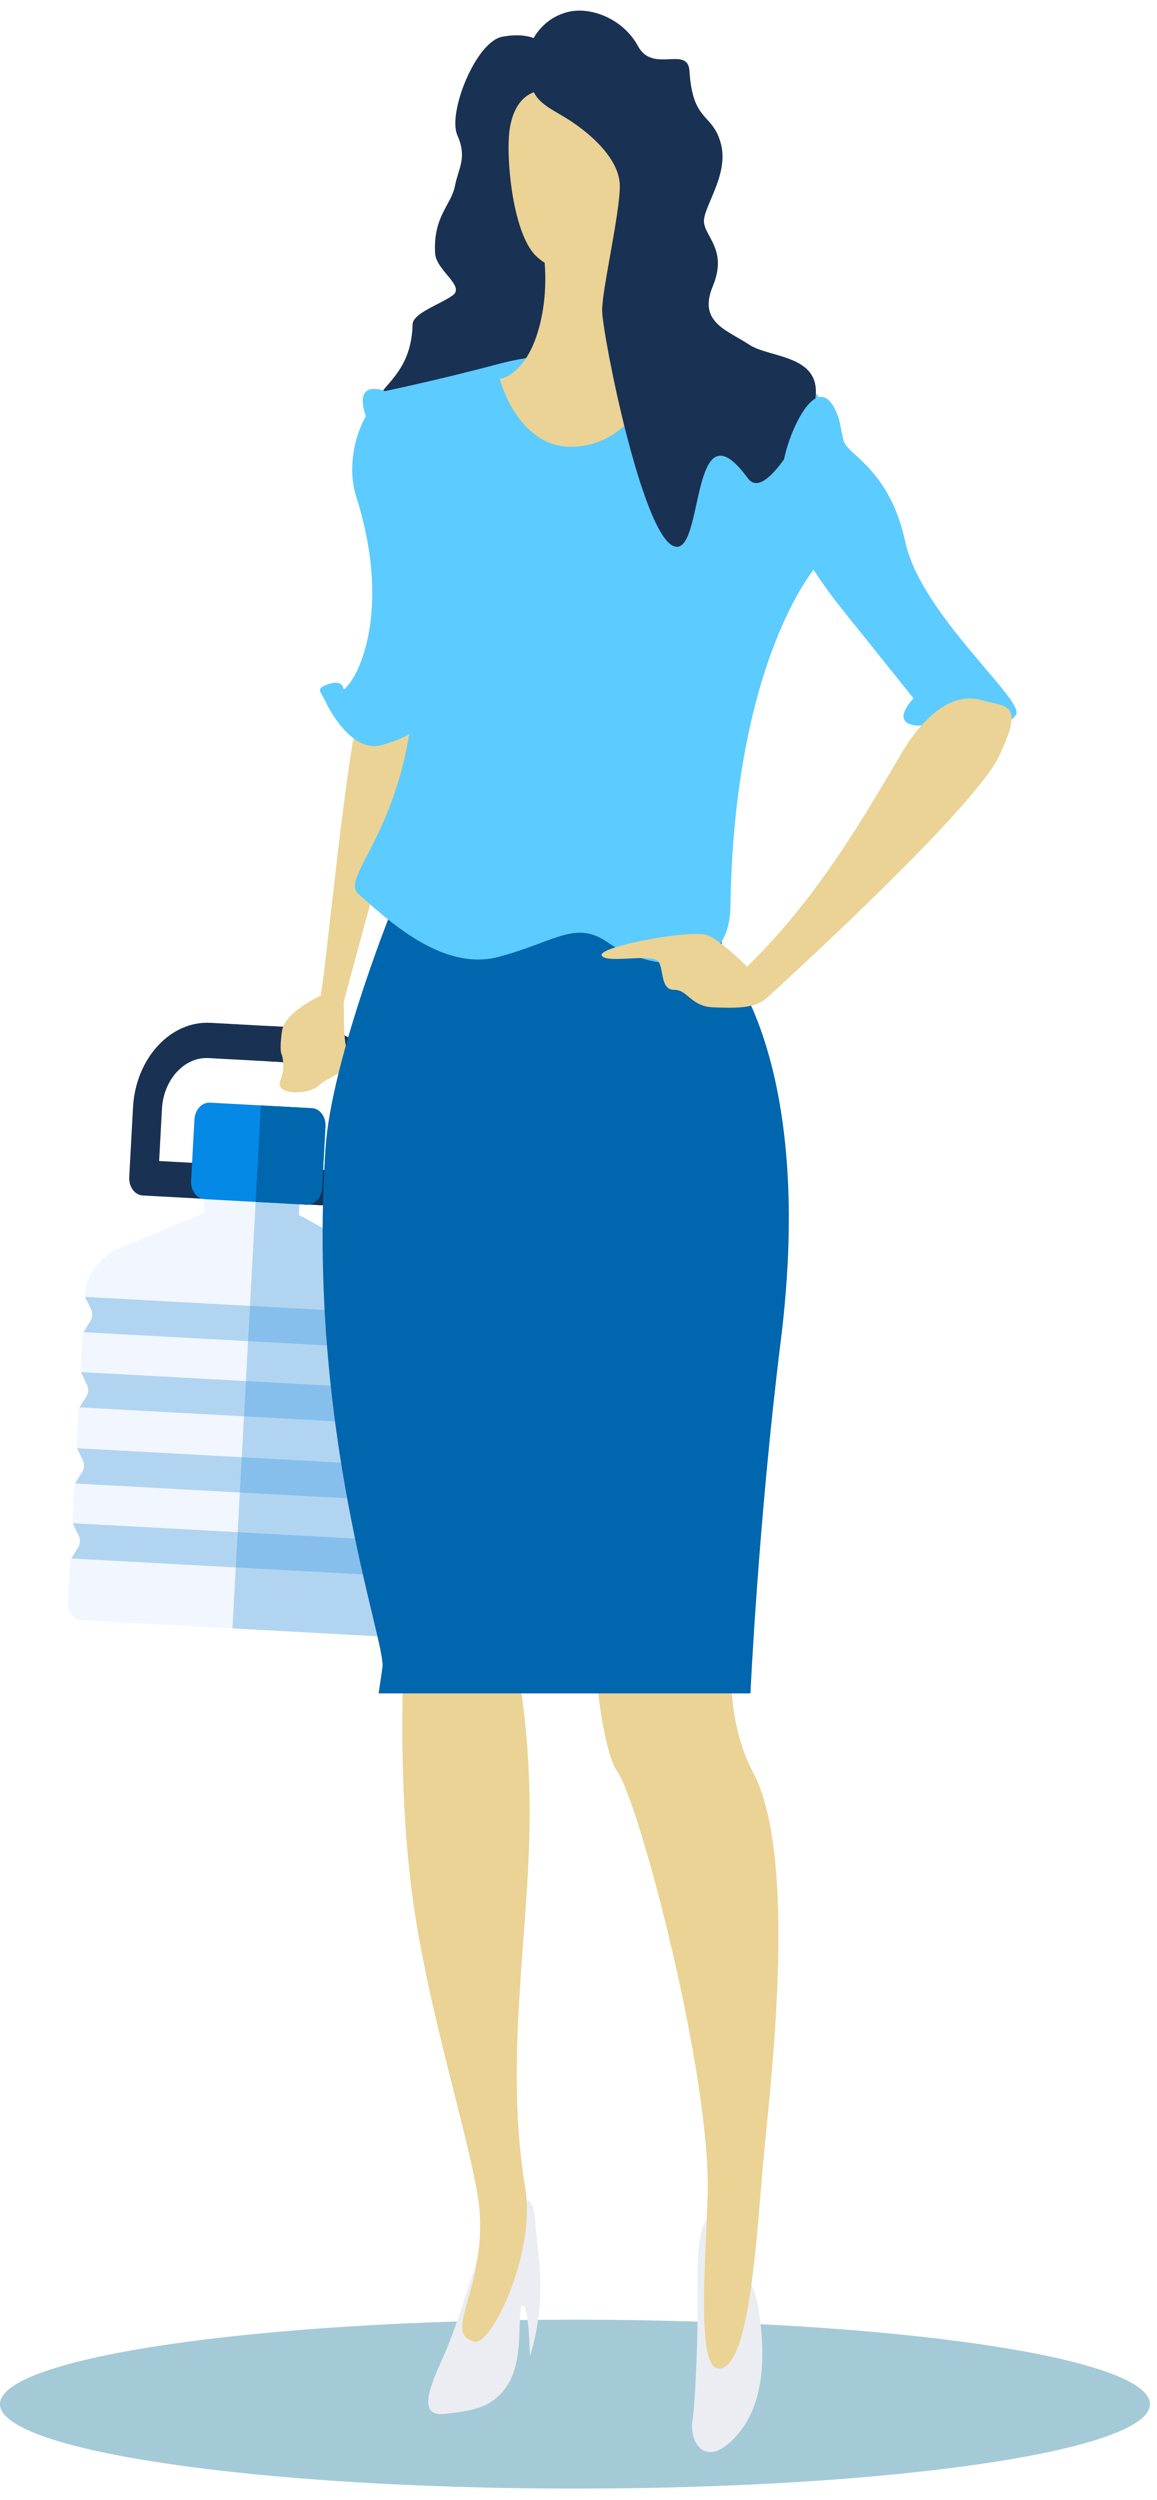 <?xml version="1.0" encoding="UTF-8"?> <svg xmlns="http://www.w3.org/2000/svg" width="94" height="203" viewBox="0 0 94 203" fill="none"> <path d="M31.32 102.516L24.281 98.647L24.552 93.68L16.846 93.26L16.56 98.516L9.759 101.329C8.082 102.022 6.97 103.535 6.876 105.249L7.394 106.31C7.54 106.608 7.52 106.988 7.343 107.27L6.711 108.282L6.544 111.353L7.066 112.449C7.208 112.748 7.186 113.126 7.009 113.405L6.378 114.403L6.21 117.492L6.73 118.57C6.874 118.868 6.853 119.246 6.678 119.527L6.044 120.543L5.876 123.632L6.395 124.692C6.54 124.989 6.521 125.367 6.347 125.649L5.71 126.682L5.526 130.063C5.483 130.854 5.974 131.523 6.624 131.558L31.147 132.893C31.797 132.928 32.358 132.316 32.401 131.526L32.585 128.145L32.063 127.048C31.921 126.749 31.944 126.371 32.12 126.092L32.751 125.094L32.919 122.005L32.399 120.927C32.255 120.629 32.276 120.251 32.451 119.97L33.085 118.955L33.254 115.866L32.735 114.805C32.59 114.508 32.608 114.13 32.782 113.848L33.42 112.815L33.587 109.744L33.068 108.664C32.924 108.363 32.947 107.982 33.126 107.701L33.751 106.722C33.845 105.012 32.907 103.389 31.32 102.516V102.516Z" fill="#F1F6FF"></path> <path d="M33.127 107.701L33.752 106.722C33.845 105.012 32.907 103.389 31.32 102.516L24.282 98.647L24.552 93.68L20.994 93.486L18.886 132.226L31.147 132.893C31.797 132.928 32.358 132.316 32.401 131.526L32.585 128.145L32.064 127.048C31.922 126.749 31.944 126.371 32.121 126.092L32.752 125.094L32.92 122.006L32.399 120.927C32.256 120.629 32.276 120.251 32.452 119.97L33.086 118.955L33.254 115.866L32.735 114.805C32.59 114.508 32.609 114.13 32.783 113.848L33.42 112.816L33.587 109.745L33.069 108.664C32.924 108.363 32.947 107.982 33.127 107.701V107.701Z" fill="#B1D5F1"></path> <path d="M32.719 125.145L5.903 123.686L6.395 124.692C6.54 124.989 6.522 125.367 6.348 125.649L5.792 126.55L32.519 128.005L32.064 127.048C31.922 126.749 31.944 126.371 32.121 126.092L32.719 125.145Z" fill="#B1D5F1"></path> <path d="M32.121 126.092L32.719 125.145L19.311 124.416L19.155 127.278L32.519 128.005L32.064 127.048C31.922 126.749 31.944 126.371 32.121 126.092Z" fill="#86BEEC"></path> <path d="M33.022 119.056L6.262 117.6L6.731 118.57C6.874 118.868 6.854 119.246 6.679 119.527L6.095 120.461L32.878 121.919L32.399 120.927C32.256 120.629 32.276 120.251 32.452 119.97L33.022 119.056Z" fill="#B1D5F1"></path> <path d="M33.022 119.056L19.642 118.328L19.486 121.19L32.878 121.919L32.399 120.927C32.256 120.629 32.276 120.251 32.451 119.97L33.022 119.056Z" fill="#86BEEC"></path> <path d="M33.384 112.875L6.575 111.416L7.066 112.449C7.209 112.748 7.186 113.126 7.01 113.405L6.457 114.28L33.19 115.735L32.735 114.805C32.59 114.508 32.609 114.13 32.783 113.848L33.384 112.875Z" fill="#B1D5F1"></path> <path d="M32.782 113.848L33.383 112.875L19.979 112.145L19.823 115.007L33.19 115.735L32.735 114.805C32.59 114.508 32.608 114.13 32.782 113.848Z" fill="#86BEEC"></path> <path d="M33.723 106.77L6.907 105.31L7.395 106.31C7.541 106.608 7.521 106.988 7.345 107.27L6.78 108.174L33.533 109.63L33.07 108.664C32.925 108.363 32.948 107.982 33.127 107.701L33.723 106.77Z" fill="#B1D5F1"></path> <path d="M33.127 107.701L33.722 106.77L20.311 106.04L20.155 108.902L33.532 109.63L33.069 108.664C32.925 108.363 32.947 107.982 33.127 107.701V107.701Z" fill="#86BEEC"></path> <path d="M29.947 98.073L25.243 97.817C24.593 97.782 24.102 97.112 24.145 96.322C24.188 95.532 24.749 94.919 25.398 94.955L28.927 95.147L29.157 90.906C29.287 88.529 27.803 86.508 25.849 86.402L16.938 85.917C14.984 85.811 13.289 87.659 13.159 90.036L12.929 94.276L16.457 94.468C17.107 94.504 17.598 95.173 17.555 95.963C17.512 96.754 16.951 97.366 16.301 97.33L11.597 97.074C10.947 97.039 10.456 96.37 10.499 95.579L10.807 89.908C11.023 85.952 13.842 82.878 17.093 83.055L26.005 83.54C29.255 83.717 31.725 87.079 31.51 91.034L31.201 96.706C31.158 97.496 30.597 98.108 29.947 98.073Z" fill="#193153"></path> <path d="M26.004 83.54L21.784 83.31L21.628 86.172L25.849 86.402C27.802 86.508 29.287 88.529 29.157 90.906L28.927 95.147L25.398 94.955C24.749 94.919 24.187 95.532 24.144 96.322C24.101 97.112 24.593 97.781 25.243 97.817L29.947 98.073C30.596 98.108 31.158 97.496 31.201 96.706L31.51 91.034C31.725 87.079 29.255 83.717 26.004 83.54V83.54Z" fill="#193153"></path> <path d="M24.917 97.823L16.625 97.371C15.975 97.336 15.483 96.667 15.526 95.876L15.797 90.903C15.84 90.112 16.402 89.5 17.051 89.536L25.343 89.987C25.993 90.022 26.485 90.692 26.442 91.482L26.171 96.456C26.128 97.246 25.566 97.858 24.917 97.823Z" fill="#0489E7"></path> <path d="M25.343 89.987L21.197 89.761L20.77 97.597L24.917 97.823C25.566 97.858 26.128 97.246 26.171 96.456L26.441 91.482C26.484 90.692 25.993 90.022 25.343 89.987V89.987Z" fill="#0066AE"></path> <path d="M93.429 195.217C93.429 199.006 72.514 202.077 46.713 202.077C20.915 202.077 0 199.006 0 195.217C0 191.431 20.915 188.361 46.713 188.361C72.514 188.361 93.429 191.431 93.429 195.217Z" fill="#A4CAD8"></path> <path d="M29.299 57.588C28.27 59.686 26.433 79.046 26.093 80.585C25.753 82.123 27.855 81.618 27.855 81.618C27.855 81.618 31.62 67.547 32.877 63.494C34.137 59.441 34.23 57.339 33.283 56.12C32.336 54.901 29.299 57.588 29.299 57.588Z" fill="#EAD394"></path> <path d="M26.448 80.668C26.448 80.668 23.152 82.041 22.911 83.726C22.671 85.411 22.893 85.638 22.893 85.638C22.893 85.638 23.245 86.654 22.77 87.774C22.298 88.894 24.995 88.977 25.903 88.143C26.811 87.308 28.841 86.934 28.291 85.635C27.741 84.337 28.056 81.078 27.837 80.288C27.62 79.499 26.448 80.668 26.448 80.668Z" fill="#EAD394"></path> <path d="M57.81 179.952C56.426 180.469 56.685 184.98 56.685 187.343C56.685 189.707 56.514 194.973 56.255 196.611C55.996 198.253 57.29 200.671 59.882 197.736C62.471 194.801 62.041 190.083 61.608 187.343C61.175 184.604 57.81 179.952 57.81 179.952Z" fill="#EBEDF3"></path> <path d="M39.764 180.213C39.764 180.213 37.304 188.501 36.137 191.09C34.973 193.679 33.806 196.271 36.137 196.012C38.468 195.751 40.281 195.492 41.448 193.291C42.611 191.09 41.965 187.075 42.482 187.204C42.999 187.334 43.047 191.348 43.047 191.348C43.047 191.348 44.295 187.854 43.778 183.385C43.258 178.917 43.649 178.336 41.965 178.787C40.281 179.241 39.764 180.213 39.764 180.213Z" fill="#EBEDF3"></path> <path d="M32.795 135.109C32.795 135.109 32.215 145.842 33.721 155.474C35.228 165.103 38.758 175.679 38.984 179.808C39.333 186.126 35.916 189.521 38.575 190.146C39.91 190.459 43.551 182.965 42.679 177.706C40.962 167.352 42.956 157.362 43.031 147.73C43.103 138.099 41.245 131.808 41.245 131.808L32.795 135.109Z" fill="#EAD394"></path> <path d="M48.949 124.16C47.442 128.012 48.416 141.421 50.176 143.899C51.935 146.377 57.853 168.747 57.489 178.469C57.23 185.401 56.566 193.496 58.875 192.2C60.941 191.042 61.479 181.599 61.985 175.82C62.487 170.04 64.956 151.077 61.188 143.923C57.42 136.769 60.728 126.854 60.728 126.854L48.949 124.16Z" fill="#EAD394"></path> <path d="M44.436 6.094L42.617 10.38C42.617 10.38 56.215 20.201 53.839 29.518C53.238 31.877 38.16 42.645 38.16 42.645C38.16 42.645 32.308 35.143 32.407 34.536C32.51 33.93 30.339 34.203 30.54 32.788C30.745 31.373 33.43 30.415 33.52 26.349C33.538 25.434 35.691 24.75 36.765 23.994C37.838 23.239 35.427 21.969 35.349 20.563C35.183 17.574 36.654 16.647 36.954 15.131C37.255 13.614 37.968 12.806 37.159 10.987C36.35 9.168 38.65 3.387 40.809 2.982C42.969 2.578 43.853 3.358 43.853 3.358L44.436 6.094Z" fill="#193153"></path> <path d="M26.447 93.223C24.907 116.242 31.378 133.304 31.072 135.403L30.762 137.505H60.969C60.969 137.505 61.615 123.477 63.434 108.871C66.294 85.945 58.849 78.002 58.849 78.002L57.898 71.442L31.688 74.261C31.688 74.261 26.916 86.234 26.447 93.223Z" fill="#0066AE"></path> <path d="M29.767 33.938C39.961 62.722 26.841 70.58 29.097 72.569C31.355 74.557 35.869 78.911 40.467 77.709C45.062 76.507 46.755 74.659 49.413 76.55C52.074 78.442 59.246 80.084 59.342 73.642C59.643 53.481 66.313 45.996 66.313 45.996C66.313 45.996 67.795 39.259 67.071 33.938C66.346 28.617 61.267 33.454 57.637 31.761C54.011 30.068 48.204 27.488 40.385 29.584C35.872 30.794 31.274 31.761 31.274 31.761C31.274 31.761 28.597 30.635 29.767 33.938Z" fill="#5CCBFF"></path> <path d="M50.129 16.8C50.081 17.002 49.651 22.46 49.892 25.559C50.129 28.659 52.836 31.331 52.836 31.331C52.836 31.331 51.392 35.969 46.746 36.273C42.1 36.576 40.6 30.77 40.6 30.77C40.6 30.77 42.569 30.568 43.673 27.024C44.773 23.481 44.1 20.152 44.1 20.152L50.129 16.8Z" fill="#EAD394"></path> <path d="M51.819 10.546C51.47 17.412 51.56 19.581 49.295 20.8C47.034 22.019 45.161 22.323 43.564 20.8C41.603 18.93 41.059 12.509 41.426 10.372C42.647 3.307 51.819 10.546 51.819 10.546Z" fill="#EAD394"></path> <path d="M42.809 4.394C42.944 7.955 43.687 8.224 45.741 9.437C47.795 10.649 50.357 12.844 50.357 15.115C50.357 17.388 48.859 23.759 48.923 25.287C49.016 27.55 52.152 43.26 54.711 44.338C57.27 45.415 55.98 32.305 60.759 38.835C62.358 41.021 66.042 33.302 66.138 32.91C67.164 28.737 62.62 29.151 60.867 27.986C59.117 26.821 56.69 26.186 57.902 23.269C59.117 20.352 57.331 19.279 57.198 18.074C57.063 16.869 59.246 14.242 58.572 11.681C57.899 9.121 56.281 9.999 56.017 5.771C55.884 3.66 53.051 5.994 51.84 3.754C50.625 1.514 48.005 0.533 46.198 0.959C43.401 1.62 42.809 4.394 42.809 4.394Z" fill="#193153"></path> <path d="M63.16 41.633C66.002 45.991 66.194 46.708 68.732 49.865C71.818 53.705 74.217 56.708 74.217 56.708C74.217 56.708 72.57 58.369 73.965 58.814C75.357 59.259 76.184 58.118 78.223 58.364C80.262 58.611 81.708 59.2 82.535 58.059C83.362 56.918 74.84 49.957 73.553 44.009C72.269 38.062 68.823 36.921 68.543 35.801C68.266 34.682 68.275 34.348 68.092 33.834C66.45 29.22 63.738 35.789 63.602 37.979C63.464 40.168 63.16 41.633 63.16 41.633Z" fill="#5CCBFF"></path> <path d="M60.693 78.497C66.717 72.649 70.659 65.484 73.281 61.101C75.242 57.823 77.551 56.24 79.689 56.84C81.828 57.439 83.265 56.969 81.163 61.411C79.061 65.852 62.308 81.028 62.308 81.028L60.693 78.497Z" fill="#EAD394"></path> <path d="M60.696 78.496C60.696 78.496 58.793 76.554 57.563 75.971C56.333 75.388 48.496 76.878 48.887 77.59C49.275 78.302 53.148 77.328 53.542 78.139C53.936 78.95 53.69 80.374 54.784 80.374C55.879 80.374 56.137 81.734 57.951 81.798C59.764 81.863 61.349 81.908 62.311 81.027C63.276 80.145 60.696 78.496 60.696 78.496Z" fill="#EAD394"></path> <path d="M32.427 31.866C29.823 31.703 27.814 36.797 28.93 40.288C31.693 48.929 29.474 54.706 27.928 55.997C27.928 55.997 27.895 55.144 26.723 55.538C25.55 55.931 26.064 56.123 26.467 57.006C26.873 57.889 28.758 61.238 31.116 60.475C33.474 59.712 34.06 59.442 34.168 57.186C34.277 54.93 36.135 49.41 36.096 46.525C36.057 43.639 36.508 38.665 35.161 35.867C33.816 33.069 32.427 31.866 32.427 31.866Z" fill="#5CCBFF"></path> </svg> 